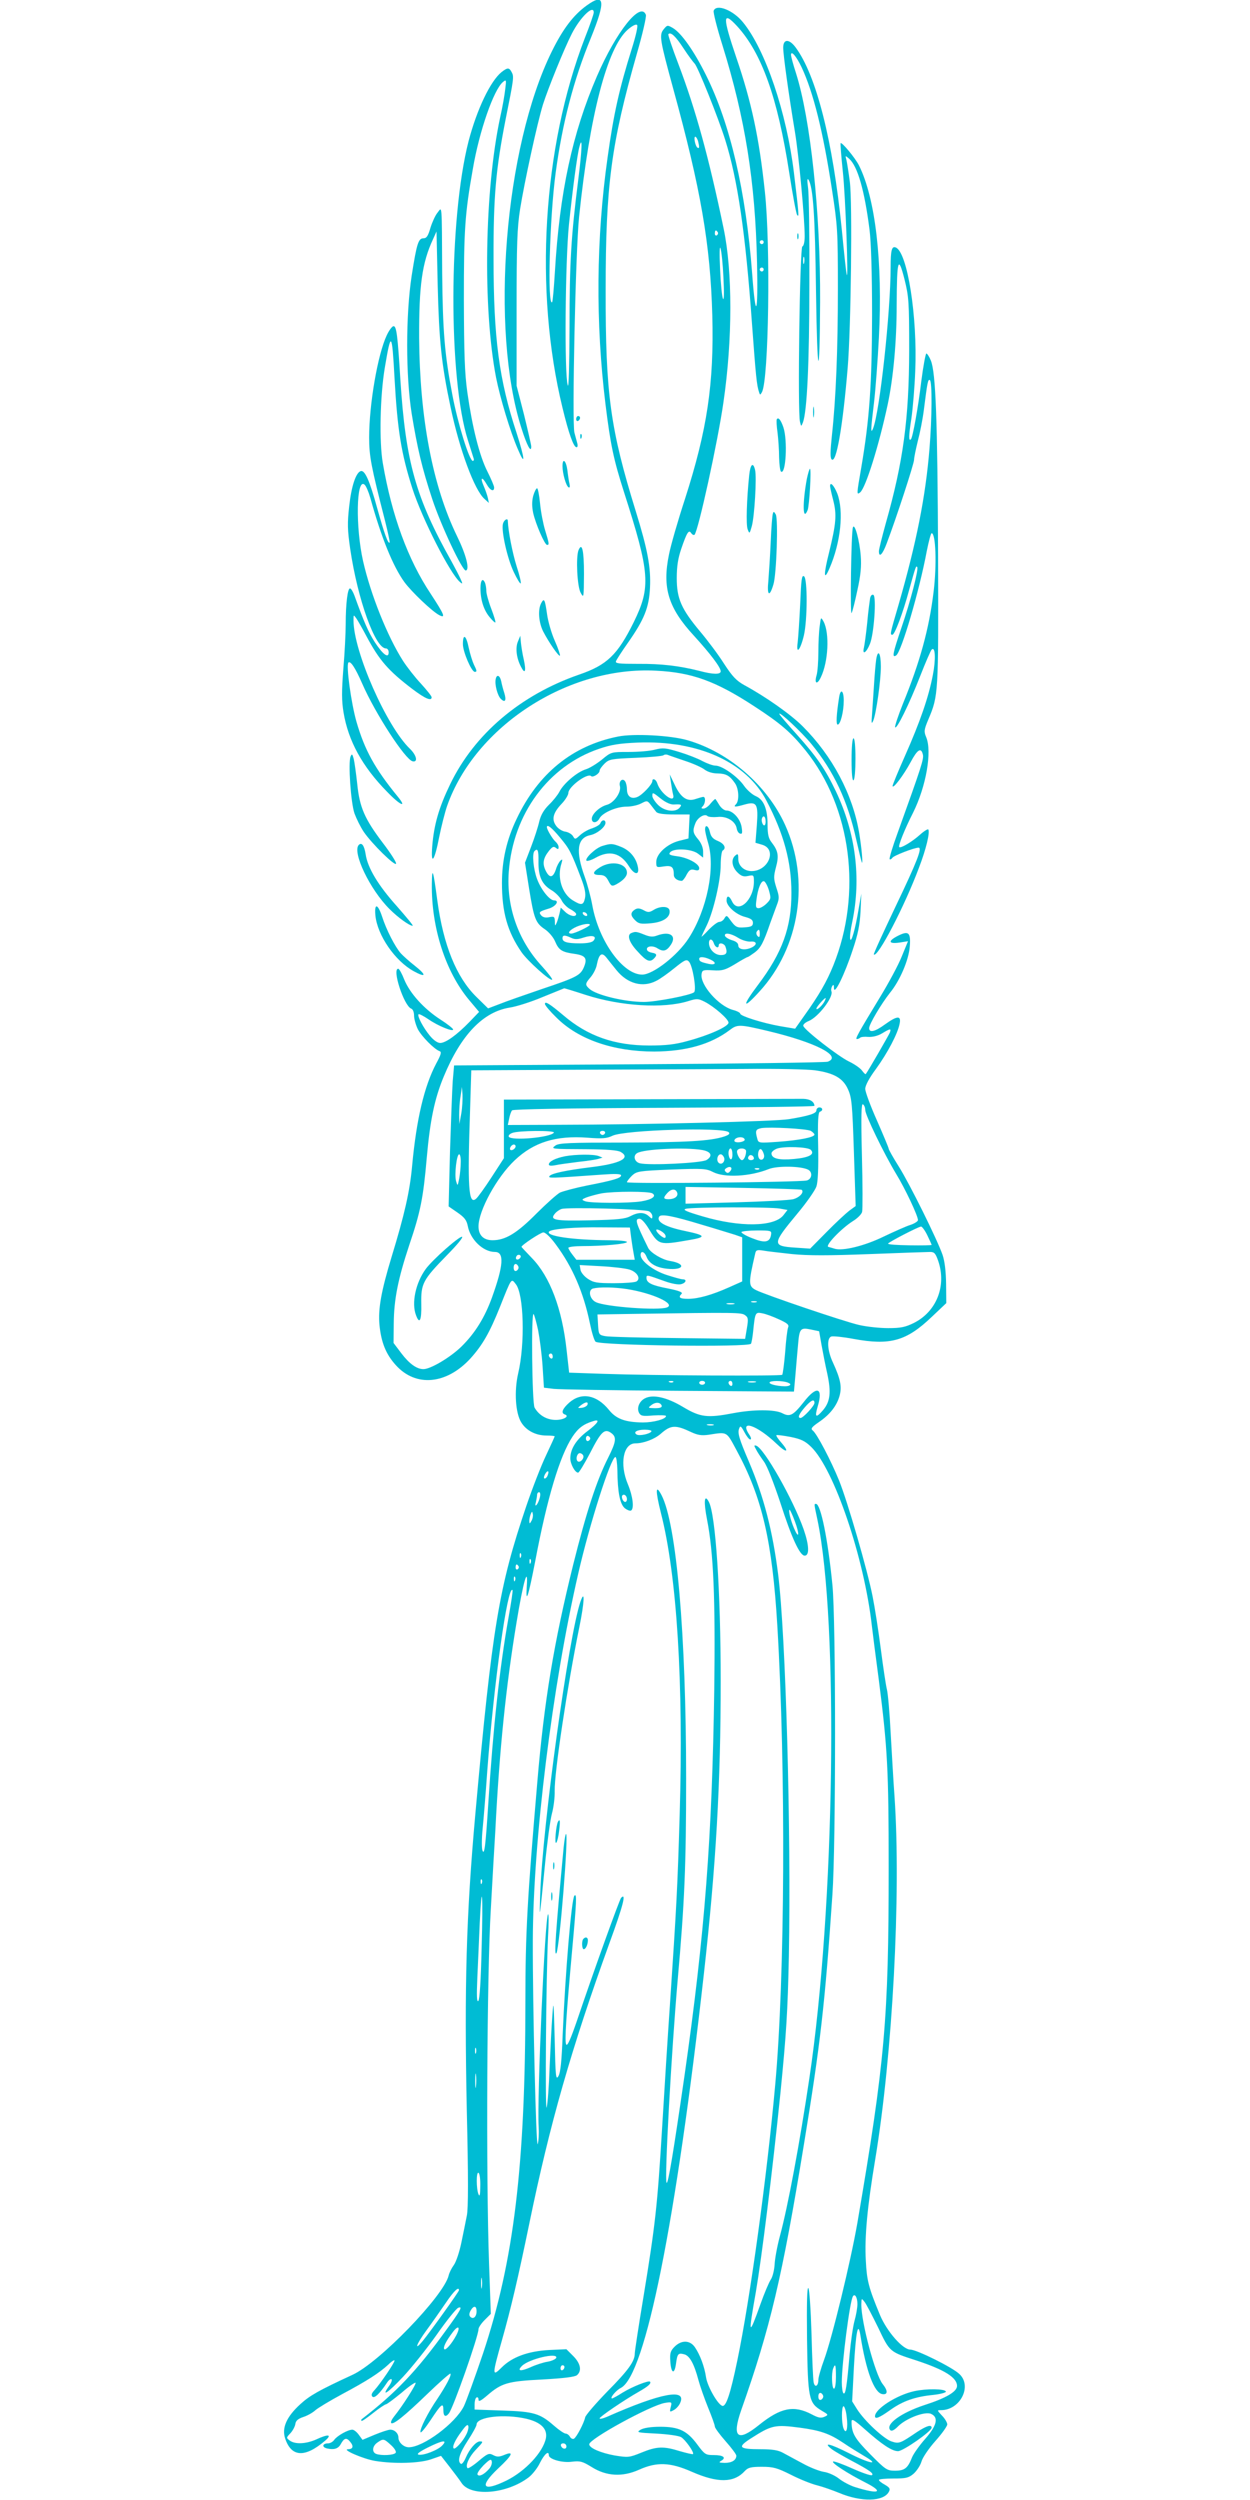 <?xml version="1.0" standalone="no"?>
<!DOCTYPE svg PUBLIC "-//W3C//DTD SVG 20010904//EN"
 "http://www.w3.org/TR/2001/REC-SVG-20010904/DTD/svg10.dtd">
<svg version="1.0" xmlns="http://www.w3.org/2000/svg"
 width="640pt" height="1280pt" viewBox="0 0 640 1280"
 preserveAspectRatio="xMidYMid meet">
<g transform="translate(0,1280) scale(0.1,-0.1)"
fill="#00bcd4" stroke="none">
<path d="M3004 12772 c-68 -49 -122 -120 -179 -236 -242 -491 -317 -1423 -155
-1929 28 -89 50 -129 50 -93 0 8 -17 81 -37 163 l-38 148 0 395 c0 331 3 414
18 510 22 137 87 437 117 535 26 82 109 287 148 363 43 84 112 151 112 108 0
-8 -20 -66 -45 -129 -217 -562 -261 -1296 -115 -1895 32 -133 57 -202 72 -202
6 0 7 10 3 23 -3 12 -10 36 -14 52 -13 51 6 933 24 1105 54 520 144 866 249
958 23 20 42 30 48 24 5 -5 -6 -54 -27 -121 -64 -204 -93 -333 -124 -556 -59
-416 -62 -849 -11 -1264 26 -211 42 -285 95 -451 133 -415 138 -485 50 -665
-83 -168 -137 -220 -280 -269 -300 -104 -536 -304 -660 -561 -58 -120 -83
-207 -92 -318 -8 -103 12 -76 36 49 11 54 29 125 40 157 143 408 620 718 1071
693 182 -9 304 -53 500 -181 137 -89 189 -134 265 -228 234 -292 290 -731 142
-1099 -34 -84 -72 -151 -153 -264 l-43 -61 -77 13 c-90 16 -204 52 -204 64 0
5 -17 14 -37 19 -74 20 -169 129 -161 183 3 21 7 23 58 20 48 -3 62 1 114 32
32 20 61 36 64 36 3 0 19 11 37 24 30 23 44 49 79 151 10 28 25 68 33 90 14
36 13 45 -2 90 -14 45 -15 56 -2 105 16 59 11 84 -23 128 -15 19 -20 40 -20
89 0 82 -20 130 -61 147 -18 8 -44 31 -59 52 -31 46 -112 104 -147 104 -13 0
-43 11 -66 23 -23 13 -77 34 -120 47 -69 21 -83 22 -123 12 -24 -7 -85 -12
-135 -12 -90 0 -90 0 -137 -39 -26 -21 -63 -44 -83 -50 -45 -14 -114 -73 -135
-115 -9 -17 -33 -47 -54 -67 -26 -26 -41 -52 -49 -85 -6 -27 -25 -86 -42 -130
l-31 -81 21 -133 c25 -154 33 -176 81 -208 19 -13 43 -40 52 -62 19 -45 35
-55 101 -64 55 -8 65 -23 47 -67 -18 -43 -37 -53 -216 -113 -88 -30 -185 -64
-217 -77 l-58 -22 -60 59 c-102 100 -169 265 -200 494 -21 158 -27 175 -28 85
-3 -224 70 -450 190 -594 l52 -62 -49 -51 c-65 -67 -122 -108 -150 -108 -14 0
-34 14 -53 37 -34 41 -66 102 -58 110 3 3 26 -9 51 -26 49 -34 126 -65 126
-52 0 5 -29 28 -65 51 -85 55 -156 134 -185 204 -12 31 -26 56 -31 56 -33 0
29 -189 66 -204 9 -3 15 -18 15 -36 0 -17 9 -48 19 -69 19 -37 85 -104 112
-113 11 -4 7 -18 -18 -64 -61 -116 -101 -285 -123 -524 -12 -131 -39 -249
-105 -465 -53 -175 -70 -267 -62 -350 9 -89 33 -149 84 -205 102 -113 259 -99
382 35 62 69 98 132 151 264 60 151 57 147 81 116 41 -51 48 -304 12 -457 -21
-91 -14 -203 16 -251 26 -42 74 -67 130 -67 23 0 41 -2 41 -4 0 -2 -20 -46
-44 -97 -25 -52 -70 -168 -101 -259 -141 -416 -175 -621 -261 -1575 -47 -522
-57 -885 -44 -1520 8 -339 8 -505 0 -540 -5 -27 -18 -89 -28 -138 -10 -48 -27
-99 -39 -115 -11 -15 -23 -39 -26 -53 -26 -105 -355 -445 -492 -508 -173 -80
-219 -106 -268 -151 -70 -64 -95 -121 -77 -175 32 -96 101 -100 205 -11 37 32
16 35 -46 6 -52 -23 -107 -26 -135 -6 -19 14 -19 15 3 38 12 13 23 34 25 46 2
18 14 28 41 37 22 7 49 23 61 34 12 11 73 48 136 82 131 70 191 109 238 152
17 17 32 26 32 21 0 -12 -72 -118 -103 -152 -14 -15 -18 -25 -10 -33 10 -10
37 15 74 71 9 14 20 22 24 18 4 -4 -3 -21 -15 -37 -40 -57 -3 -32 74 50 42 45
119 141 171 214 51 73 101 135 111 139 25 10 13 -12 -63 -116 -150 -208 -255
-318 -432 -455 -2 -2 -2 -5 0 -8 3 -2 29 16 59 40 30 24 60 44 66 45 5 0 41
27 80 59 38 33 70 55 72 51 3 -9 -68 -120 -110 -172 -12 -15 -19 -30 -15 -34
10 -10 67 35 185 149 62 60 116 107 118 104 7 -7 -21 -60 -66 -128 -49 -71
-92 -157 -87 -172 2 -6 25 22 51 61 56 85 66 93 66 53 0 -33 11 -39 28 -18 22
26 152 396 152 432 0 8 14 29 31 46 l32 32 -9 256 c-16 453 -11 1488 9 1816 9
160 19 340 23 400 21 418 55 745 109 1070 34 208 60 296 52 182 -6 -96 8 -52
43 128 62 328 126 540 191 639 30 45 57 65 107 80 37 12 25 -10 -31 -52 -57
-43 -87 -91 -87 -139 0 -29 24 -73 40 -73 5 0 32 45 61 100 56 110 74 127 107
104 30 -21 28 -43 -14 -127 -59 -116 -112 -279 -179 -547 -99 -400 -149 -699
-184 -1115 -51 -595 -61 -771 -61 -1119 0 -844 -59 -1332 -217 -1806 -42 -124
-86 -245 -98 -270 -44 -88 -208 -210 -282 -210 -26 0 -53 25 -53 49 0 22 -19
41 -42 41 -10 0 -46 -12 -80 -26 l-62 -26 -19 26 c-10 14 -25 26 -33 26 -23 0
-77 -31 -92 -51 -7 -11 -22 -19 -32 -19 -29 0 -34 -19 -6 -26 35 -8 57 -2 70
21 18 33 30 36 48 14 20 -23 16 -39 -10 -39 -35 -1 78 -50 139 -60 99 -16 226
-12 285 8 l52 18 43 -55 c24 -31 52 -68 61 -82 46 -74 232 -59 345 27 18 14
45 47 58 75 23 45 45 64 45 38 0 -20 69 -40 118 -33 42 5 54 2 101 -27 76 -48
158 -52 243 -14 91 41 160 38 269 -10 134 -59 217 -58 273 4 16 17 31 21 86
21 59 0 78 -5 150 -41 45 -23 105 -47 134 -54 28 -7 79 -25 113 -39 112 -47
227 -45 254 6 8 15 5 21 -20 36 -17 9 -31 20 -31 25 0 4 33 7 74 7 64 0 78 3
103 24 16 14 35 42 41 63 6 21 38 68 72 106 33 37 60 75 60 84 0 9 -12 30 -27
45 -26 28 -26 28 -5 28 98 0 161 123 94 185 -35 34 -219 125 -251 125 -39 0
-120 93 -155 176 -59 142 -68 178 -73 280 -7 121 8 278 48 517 89 537 133
1357 99 1858 -6 80 -14 229 -20 330 -5 101 -14 200 -19 219 -5 19 -19 112 -31
205 -12 94 -31 215 -42 270 -26 134 -129 489 -172 595 -41 101 -114 241 -135
256 -11 9 -6 17 32 43 57 39 92 84 106 136 12 46 4 85 -34 168 -29 61 -33 125
-9 134 9 3 60 -2 113 -12 189 -35 272 -11 401 112 l75 71 -1 99 c-1 65 -7 115
-18 148 -28 80 -168 363 -224 452 -29 46 -52 87 -52 92 0 4 -27 69 -60 144
-33 74 -60 147 -60 162 0 17 20 55 55 102 60 83 111 180 121 231 9 43 -11 43
-75 -3 -52 -38 -81 -44 -81 -19 0 20 62 124 106 180 52 63 97 170 102 237 6
73 -6 83 -60 56 -53 -27 -50 -43 7 -35 l44 7 -32 -78 c-17 -43 -67 -136 -111
-208 -111 -183 -129 -215 -119 -215 6 0 13 3 17 7 4 4 23 6 42 4 22 -1 48 5
70 18 43 26 48 26 40 4 -6 -14 -109 -193 -123 -212 -2 -3 -10 5 -19 17 -8 12
-38 33 -67 47 -53 25 -227 160 -234 182 -3 7 11 19 29 26 49 21 126 122 115
151 -3 7 -1 19 4 27 6 10 9 8 9 -11 1 -38 54 69 96 197 27 80 36 126 40 196
l4 92 -14 -80 c-17 -102 -38 -176 -43 -153 -3 10 2 50 11 90 46 222 17 453
-84 666 -54 113 -97 176 -201 292 -49 54 -89 101 -89 105 0 14 115 -94 165
-155 114 -139 185 -290 229 -489 14 -62 27 -115 29 -118 6 -6 -2 80 -14 152
-33 198 -137 394 -289 546 -62 62 -190 152 -299 211 -41 23 -61 44 -104 110
-29 46 -84 119 -121 163 -98 117 -121 170 -121 275 0 62 7 103 23 150 29 85
39 100 51 80 6 -8 13 -11 17 -8 19 20 119 475 148 678 47 322 47 670 1 890
-76 365 -143 609 -232 843 -31 81 -54 150 -51 152 12 13 37 -10 78 -73 24 -37
50 -71 56 -77 15 -12 121 -276 157 -391 64 -204 104 -478 137 -939 20 -271 24
-317 37 -355 4 -13 6 -13 14 2 35 62 45 753 15 1028 -29 275 -69 460 -146 685
-71 210 -71 242 4 161 126 -138 207 -364 267 -751 17 -110 35 -207 40 -215 11
-16 10 -2 -16 215 -37 307 -146 631 -261 771 -50 62 -136 96 -150 59 -3 -8 17
-88 45 -177 116 -374 168 -696 177 -1113 6 -272 -7 -300 -25 -55 -32 421 -112
766 -236 1015 -62 125 -126 215 -169 241 -29 17 -30 16 -48 -6 -24 -29 -19
-55 48 -301 143 -520 191 -802 201 -1164 9 -350 -26 -585 -140 -940 -36 -110
-73 -238 -82 -285 -35 -170 -3 -273 128 -415 83 -91 137 -162 137 -182 0 -17
-38 -17 -109 2 -103 26 -195 37 -314 36 -100 0 -118 2 -113 14 3 8 30 50 61
94 84 120 108 180 113 282 5 104 -12 195 -73 392 -130 421 -155 598 -154 1132
0 537 28 747 160 1211 29 100 49 188 46 198 -27 71 -151 -84 -251 -315 -125
-290 -191 -593 -215 -1002 -5 -82 -11 -151 -14 -154 -25 -25 -13 433 18 662
34 254 92 476 180 690 77 190 72 234 -21 167z m570 -694 c8 -32 7 -40 -3 -34
-11 7 -21 56 -11 56 4 0 10 -10 14 -22z m-613 -195 c-37 -292 -45 -425 -45
-756 -1 -203 -4 -318 -9 -300 -18 55 -13 634 6 823 19 181 42 357 54 400 16
61 13 -18 -6 -167z m714 -272 c3 -5 1 -12 -5 -16 -5 -3 -10 1 -10 9 0 18 6 21
15 7z m235 -51 c0 -5 -4 -10 -10 -10 -5 0 -10 5 -10 10 0 6 5 10 10 10 6 0 10
-4 10 -10z m-206 -181 c4 -77 3 -118 -2 -109 -5 8 -12 76 -15 150 -4 79 -3
124 2 109 5 -15 12 -82 15 -150z m206 41 c0 -5 -4 -10 -10 -10 -5 0 -10 5 -10
10 0 6 5 10 10 10 6 0 10 -4 10 -10z m-402 -2516 c40 -13 85 -33 99 -44 16
-12 41 -20 67 -20 44 -1 62 -11 89 -50 20 -28 23 -90 5 -108 -15 -15 -4 -15
45 -1 62 17 70 3 62 -106 l-7 -90 34 -10 c78 -23 33 -135 -54 -135 -38 0 -68
27 -68 62 0 26 -2 29 -15 18 -23 -19 -18 -58 10 -86 20 -20 32 -24 55 -19 29
6 30 5 30 -29 0 -94 -81 -168 -112 -101 -14 30 -28 33 -28 4 0 -29 50 -73 96
-84 29 -8 39 -15 39 -30 0 -16 -8 -21 -42 -23 -41 -3 -47 0 -78 43 -14 19 -16
19 -26 3 -5 -10 -17 -18 -26 -18 -9 0 -34 -19 -56 -42 -22 -24 -38 -38 -35
-33 2 6 14 32 27 58 35 74 71 231 71 308 0 37 5 71 10 74 20 12 9 35 -24 49
-25 10 -36 22 -41 45 -7 33 -25 43 -25 14 0 -10 7 -40 15 -67 39 -127 -5 -344
-99 -490 -56 -87 -182 -186 -238 -186 -98 0 -221 169 -255 353 -8 45 -26 111
-39 147 -48 133 -39 200 28 214 35 7 78 42 78 63 0 18 -19 17 -26 -2 -3 -8
-22 -19 -42 -26 -21 -6 -48 -22 -62 -35 -25 -23 -26 -23 -37 -4 -7 10 -24 20
-39 22 -15 2 -36 15 -46 29 -25 33 -17 67 28 114 19 20 34 45 34 55 0 32 99
105 117 86 9 -8 43 13 43 28 0 7 12 23 26 37 23 22 35 24 159 29 74 3 138 9
142 13 4 4 14 5 22 2 9 -4 49 -17 89 -31z m412 -310 c0 -14 -4 -23 -10 -19 -5
3 -10 15 -10 26 0 10 5 19 10 19 6 0 10 -12 10 -26z m-1053 -82 c48 -57 57
-74 108 -208 20 -52 25 -80 20 -103 -8 -36 -18 -38 -62 -11 -56 34 -82 118
-58 190 6 21 5 23 -6 13 -7 -7 -18 -27 -23 -45 -15 -43 -32 -45 -51 -8 -19 37
-15 65 16 104 17 21 24 24 35 15 11 -9 14 -8 14 4 0 8 -7 20 -16 28 -14 12
-44 61 -44 74 0 17 25 -2 67 -53z m-110 -124 c-1 -76 18 -117 67 -146 19 -11
42 -34 51 -51 8 -17 29 -38 45 -46 17 -9 30 -20 30 -25 0 -17 -33 -11 -56 11
l-23 22 -6 -29 c-4 -16 -10 -38 -15 -49 -8 -18 -9 -17 -9 7 -1 25 -4 27 -29
22 -18 -4 -32 -1 -41 9 -14 17 -11 20 42 36 35 12 52 41 24 41 -23 0 -67 55
-87 109 -19 50 -27 131 -13 144 16 16 21 3 20 -55z m1180 -147 c11 -40 11 -44
-12 -67 -13 -13 -32 -24 -41 -24 -14 0 -16 7 -11 43 7 57 24 100 39 95 7 -3
18 -24 25 -47z m-932 -121 c3 -5 2 -10 -4 -10 -5 0 -13 5 -16 10 -3 6 -2 10 4
10 5 0 13 -4 16 -10z m15 -55 c0 -8 -78 -45 -95 -45 -24 0 -8 20 29 36 31 13
66 18 66 9z m870 -47 c0 -16 -3 -19 -11 -11 -6 6 -8 16 -5 22 11 17 16 13 16
-11z m-110 -20 c19 -12 47 -20 63 -19 31 3 36 -14 8 -29 -33 -17 -71 -13 -71
9 0 12 -11 21 -32 27 -17 5 -33 15 -36 22 -6 19 30 14 68 -10z m-855 0 c19 -9
34 -8 64 2 44 14 69 7 50 -16 -7 -9 -32 -14 -69 -14 -67 0 -90 7 -90 26 0 17
11 18 45 2z m730 -28 c7 -21 25 -28 25 -10 0 16 27 11 34 -6 12 -32 6 -44 -23
-44 -32 0 -61 30 -61 62 0 24 17 23 25 -2z m-498 -138 c56 -69 134 -90 203
-54 19 9 61 39 94 66 51 41 61 46 73 33 19 -19 40 -144 27 -157 -15 -15 -196
-50 -257 -50 -98 0 -244 35 -279 67 -23 21 -23 26 7 61 14 17 28 45 31 64 11
54 25 65 49 35 11 -14 34 -43 52 -65z m478 56 c36 -16 31 -31 -7 -23 -40 9
-48 13 -48 26 0 12 24 11 55 -3z m-636 -182 c180 -58 397 -71 524 -32 45 14
51 14 85 -3 50 -26 122 -89 122 -107 0 -20 -101 -65 -210 -94 -64 -18 -112
-23 -195 -23 -179 0 -316 48 -441 155 -69 58 -94 74 -94 58 0 -7 26 -38 58
-69 112 -113 292 -175 502 -175 163 1 289 37 386 110 39 30 50 30 197 -5 243
-58 381 -129 305 -157 -13 -4 -448 -10 -968 -13 l-945 -6 -7 -80 c-3 -44 -9
-206 -14 -361 l-7 -281 45 -31 c36 -25 47 -39 53 -69 13 -70 79 -133 139 -133
49 0 44 -69 -15 -233 -37 -102 -86 -182 -156 -251 -56 -55 -158 -116 -195
-116 -34 0 -72 27 -113 81 l-40 53 1 100 c1 123 22 228 79 400 58 171 72 241
90 448 17 192 40 303 87 416 88 213 201 331 337 353 34 5 110 29 169 54 59 24
109 44 111 45 2 0 52 -15 110 -34z m1222 -34 c-12 -22 -41 -48 -41 -36 0 8 40
54 47 54 2 0 -1 -8 -6 -18z m-48 -352 c98 -14 144 -41 169 -98 19 -42 22 -77
30 -322 l9 -275 -33 -24 c-18 -14 -71 -63 -116 -109 l-84 -85 -74 5 c-123 8
-122 17 9 175 47 56 90 118 97 138 8 24 11 94 9 207 -3 128 0 173 9 176 17 5
15 22 -3 22 -8 0 -15 -7 -15 -15 0 -16 -37 -28 -140 -45 -68 -12 -737 -28
-1182 -29 l-258 -1 7 33 c3 17 10 37 15 42 6 6 282 11 778 13 424 2 770 6 770
10 -1 21 -22 35 -57 36 -21 0 -374 -1 -785 -2 l-748 -2 0 -150 0 -150 -63 -97
c-35 -54 -71 -104 -80 -111 -38 -32 -44 56 -30 461 l6 197 556 3 c306 1 687 3
846 4 160 2 321 -2 358 -7z m-1811 -220 l-10 -55 -1 46 c0 25 2 68 7 95 l7 49
3 -40 c1 -22 -1 -65 -6 -95z m2068 17 c0 -26 95 -222 158 -327 46 -75 112
-215 112 -237 0 -6 -17 -17 -37 -24 -21 -6 -83 -34 -138 -60 -98 -48 -212 -76
-253 -62 -10 3 -23 7 -31 9 -18 6 66 94 126 132 23 14 44 35 47 47 3 11 3 141
-1 289 -5 203 -3 267 5 262 7 -4 12 -17 12 -29z m-279 -107 c10 -6 19 -15 19
-19 0 -14 -78 -29 -186 -37 -100 -7 -101 -7 -107 17 -11 40 -8 47 21 53 44 7
231 -3 253 -14z m-420 -7 c8 -8 0 -14 -23 -22 -70 -23 -193 -30 -514 -31 -274
0 -333 -2 -350 -15 -24 -18 -26 -18 161 -19 105 -1 157 -5 173 -14 54 -31 -3
-60 -152 -78 -130 -16 -204 -32 -213 -46 -6 -11 3 -11 270 8 66 5 97 4 97 -4
0 -14 -41 -26 -175 -52 -60 -12 -122 -29 -138 -36 -15 -8 -69 -56 -120 -107
-100 -101 -159 -137 -225 -137 -46 0 -72 25 -72 71 0 80 93 251 185 338 98 93
211 128 373 116 76 -6 99 -4 128 10 63 30 568 45 595 18z m-895 -2 c-16 -25
-218 -43 -231 -21 -3 6 4 14 17 19 30 13 221 14 214 2z m262 -2 c-2 -6 -8 -10
-13 -10 -5 0 -11 4 -13 10 -2 6 4 11 13 11 9 0 15 -5 13 -11z m715 -34 c1 -5
-10 -11 -25 -13 -16 -2 -28 1 -28 7 0 20 49 26 53 6z m-1173 -34 c0 -12 -20
-25 -27 -18 -7 7 6 27 18 27 5 0 9 -4 9 -9z m1511 -18 c23 -23 -8 -40 -86 -47
-77 -7 -115 2 -115 29 0 7 12 18 28 24 35 13 158 9 173 -6z m-556 -1 c46 -8
56 -30 23 -51 -25 -16 -295 -29 -342 -17 -28 7 -36 39 -14 52 34 21 247 31
333 16z m155 -23 c0 -17 -4 -28 -10 -24 -5 3 -10 17 -10 31 0 13 5 24 10 24 6
0 10 -14 10 -31z m70 17 c0 -22 -11 -46 -21 -46 -12 0 -31 39 -24 50 9 15 45
12 45 -4z m92 -20 c4 -23 -20 -34 -28 -12 -8 21 4 52 15 40 5 -5 11 -18 13
-28z m-1553 -38 c0 -24 -4 -61 -8 -83 -8 -39 -8 -39 -16 -12 -9 33 3 137 16
137 5 0 9 -19 8 -42z m1348 26 c8 -21 -13 -42 -28 -27 -13 13 -5 43 11 43 6 0
13 -7 17 -16z m153 -5 c0 -5 -7 -9 -15 -9 -15 0 -20 12 -9 23 8 8 24 -1 24
-14z m-121 -65 c-9 -11 -15 -12 -23 -4 -8 8 -7 13 4 20 20 12 33 1 19 -16z
m399 7 c24 -13 19 -48 -7 -55 -34 -9 -921 -18 -921 -9 0 5 12 20 26 34 24 22
34 24 201 31 163 6 179 5 214 -13 59 -30 189 -23 284 15 44 18 167 16 203 -3z
m-251 3 c-3 -3 -12 -4 -19 -1 -8 3 -5 6 6 6 11 1 17 -2 13 -5z m218 -106 c13
-13 -11 -39 -44 -48 -20 -5 -152 -12 -293 -16 l-258 -7 0 43 0 43 295 -5 c162
-3 298 -7 300 -10z m-638 -14 c7 -19 -13 -34 -44 -34 -27 0 -29 7 -6 32 20 22
42 23 50 2z m-127 -4 c23 -14 -1 -32 -57 -41 -63 -10 -262 -10 -288 1 -18 7
-18 9 10 20 17 6 50 15 75 20 65 11 242 11 260 0z m-17 -92 c9 -5 17 -16 17
-25 0 -15 -2 -15 -18 0 -24 22 -55 21 -95 0 -26 -14 -67 -18 -205 -21 -181 -4
-209 1 -181 34 7 9 22 20 34 24 27 10 425 0 448 -12z m670 14 l39 -7 -21 -27
c-47 -60 -224 -62 -413 -6 -85 25 -105 34 -86 39 31 9 433 10 481 1z m-398
-83 c72 -21 147 -45 168 -51 l37 -13 0 -113 0 -113 -65 -29 c-89 -40 -160 -60
-212 -60 -43 0 -52 7 -33 26 7 7 -14 16 -70 27 -84 16 -110 29 -110 54 0 17
-1 17 94 -17 33 -12 70 -19 83 -15 25 6 32 25 8 25 -8 0 -44 10 -81 22 -69 22
-134 72 -134 102 0 24 19 19 30 -8 13 -35 49 -56 106 -62 87 -9 99 26 14 40
-39 6 -98 41 -111 66 -65 132 -70 150 -44 150 9 0 28 -21 44 -47 54 -89 54
-89 210 -62 89 15 85 24 -20 46 -102 21 -150 47 -134 74 10 15 69 4 220 -42z
m-363 -69 c4 -30 10 -67 13 -82 l5 -28 -150 0 -149 0 -20 26 c-12 15 -21 31
-21 35 0 5 33 9 73 9 106 0 227 11 227 21 0 5 -42 9 -92 9 -187 1 -329 22
-306 45 13 13 134 23 268 21 l145 -1 7 -55z m1516 15 c12 -25 22 -47 22 -49 0
-2 -51 -3 -114 -2 -63 1 -112 4 -109 9 6 9 154 86 169 87 5 0 20 -20 32 -45z
m-1343 4 c4 -6 4 -13 1 -16 -7 -7 -46 26 -46 39 0 10 36 -8 45 -23z m543 0
c-6 -40 -31 -45 -96 -19 -34 13 -58 28 -56 32 3 4 39 8 80 8 71 0 75 -1 72
-21z m-1102 -51 c86 -116 141 -244 174 -402 10 -49 23 -92 30 -96 31 -19 783
-29 795 -10 3 5 8 33 11 62 10 98 11 101 46 94 18 -3 56 -17 86 -31 44 -20 53
-28 47 -42 -4 -10 -11 -67 -15 -127 -5 -59 -12 -111 -15 -115 -8 -7 -660 -4
-916 5 l-175 6 -13 116 c-23 211 -85 375 -177 470 -30 31 -54 57 -54 58 0 9
98 74 112 74 11 0 37 -25 64 -62z m1210 -49 c83 -8 183 -8 395 0 156 6 296 11
311 11 22 0 28 -7 42 -47 43 -127 -9 -259 -126 -317 -43 -21 -66 -26 -130 -26
-44 0 -110 7 -149 16 -76 17 -482 155 -529 179 -38 20 -39 33 -4 184 4 21 9
23 42 18 20 -4 87 -11 148 -18z m-1395 -22 c-13 -13 -26 -3 -16 12 3 6 11 8
17 5 6 -4 6 -10 -1 -17z m-6 -47 c0 -7 -6 -15 -12 -17 -8 -3 -13 4 -13 17 0
13 5 20 13 18 6 -3 12 -11 12 -18z m567 -10 c40 -12 60 -46 37 -61 -8 -5 -59
-9 -115 -9 -89 0 -105 3 -135 23 -19 13 -35 33 -37 46 l-4 24 109 -6 c59 -3
125 -11 145 -17z m-12 -100 c132 -21 251 -76 205 -94 -44 -17 -315 3 -364 27
-32 15 -42 63 -14 70 33 8 107 7 173 -3z m663 -67 c-7 -2 -19 -2 -25 0 -7 3
-2 5 12 5 14 0 19 -2 13 -5z m-115 -10 c-10 -2 -26 -2 -35 0 -10 3 -2 5 17 5
19 0 27 -2 18 -5z m-1003 -133 c8 -41 19 -124 23 -185 l7 -110 50 -6 c28 -3
316 -8 640 -10 l590 -4 8 90 c4 50 10 117 13 150 7 83 12 89 65 78 l43 -9 12
-69 c7 -39 20 -106 30 -150 20 -94 15 -141 -22 -185 -37 -43 -44 -37 -27 20
29 98 -6 107 -73 20 -54 -68 -70 -76 -110 -55 -38 19 -146 19 -247 0 -136 -26
-171 -22 -261 32 -84 50 -154 65 -195 43 -28 -15 -42 -49 -29 -74 9 -16 19
-18 74 -13 35 2 64 1 64 -3 0 -16 -64 -33 -118 -33 -91 1 -137 18 -174 64 -63
78 -141 92 -203 38 -36 -32 -44 -54 -23 -61 26 -9 -6 -28 -46 -28 -46 0 -86
23 -109 63 -13 24 -18 492 -5 479 4 -4 14 -41 23 -82z m1060 76 c16 -11 17
-20 9 -67 l-9 -54 -342 4 c-188 2 -357 6 -375 10 -32 6 -33 9 -36 59 l-3 52
193 3 c527 8 544 7 563 -7z m-985 -212 c0 -8 -4 -12 -10 -9 -5 3 -10 10 -10
16 0 5 5 9 10 9 6 0 10 -7 10 -16z m617 -130 c-3 -3 -12 -4 -19 -1 -8 3 -5 6
6 6 11 1 17 -2 13 -5z m163 -4 c0 -5 -7 -10 -15 -10 -8 0 -15 5 -15 10 0 6 7
10 15 10 8 0 15 -4 15 -10z m140 -6 c0 -8 -4 -12 -10 -9 -5 3 -10 10 -10 16 0
5 5 9 10 9 6 0 10 -7 10 -16z m118 9 c-10 -2 -26 -2 -35 0 -10 3 -2 5 17 5 19
0 27 -2 18 -5z m166 -2 c14 -6 16 -10 7 -15 -16 -10 -101 2 -101 15 0 11 66
11 94 0z m136 -104 c0 -15 -58 -77 -71 -77 -17 0 -9 19 22 55 32 37 49 44 49
22z m-1162 -9 c-3 -7 -15 -14 -29 -16 -23 -2 -23 -2 -5 13 24 18 39 20 34 3z
m380 -5 c2 -9 -8 -13 -35 -13 -36 1 -37 1 -18 16 22 17 46 15 53 -3z m265
-100 c-7 -2 -21 -2 -30 0 -10 3 -4 5 12 5 17 0 24 -2 18 -5z m-115 -35 c34
-16 54 -19 90 -14 98 15 90 19 143 -79 131 -242 183 -464 209 -900 44 -739 39
-1803 -11 -2350 -42 -468 -129 -1099 -194 -1411 -36 -174 -58 -238 -77 -232
-24 8 -76 100 -83 146 -8 55 -31 116 -57 154 -25 37 -69 38 -104 3 -21 -21
-25 -33 -22 -75 4 -62 21 -70 29 -13 7 52 11 57 42 49 28 -7 51 -49 73 -132 8
-30 30 -93 49 -140 19 -46 35 -90 35 -98 0 -7 25 -41 55 -75 30 -34 55 -67 55
-74 0 -23 -23 -37 -59 -37 -30 1 -33 2 -18 11 27 16 10 29 -38 29 -42 0 -47 3
-84 53 -53 72 -95 92 -191 92 -48 0 -84 -6 -100 -15 -23 -14 -18 -15 80 -20
58 -3 115 -11 127 -18 21 -12 69 -79 61 -87 -2 -2 -32 5 -67 15 -83 26 -118
25 -196 -7 -64 -26 -69 -26 -138 -15 -71 13 -130 38 -130 57 -2 27 315 200
387 212 36 6 37 5 30 -22 -6 -25 -5 -26 15 -15 12 6 27 22 33 36 36 77 -96 53
-374 -70 -21 -9 -38 -13 -38 -8 0 8 126 94 202 137 47 27 64 42 56 51 -8 7
-89 -25 -140 -56 -26 -17 -51 -30 -54 -30 -14 0 20 42 45 54 125 65 283 852
425 2121 62 554 86 971 86 1499 0 457 -26 853 -61 917 -23 43 -27 1 -9 -91 33
-168 43 -401 37 -870 -11 -757 -48 -1247 -152 -1975 -56 -387 -84 -559 -92
-551 -12 11 25 676 57 1041 35 394 43 583 43 1030 0 736 -49 1302 -126 1450
-31 59 -32 24 -3 -92 82 -321 116 -870 96 -1543 -11 -373 -16 -467 -50 -975
-11 -159 -29 -443 -40 -630 -24 -398 -35 -497 -95 -862 -25 -150 -45 -282 -45
-293 0 -40 -33 -86 -142 -196 -59 -61 -110 -120 -112 -131 -6 -29 -43 -100
-57 -109 -6 -4 -16 1 -21 10 -5 9 -15 16 -22 16 -7 0 -34 18 -59 40 -72 63
-103 73 -264 78 l-143 5 0 28 c0 15 4 31 10 34 5 3 10 -1 10 -11 0 -12 10 -8
43 20 75 65 105 74 284 83 108 6 166 13 177 22 26 22 19 60 -19 98 l-35 35
-88 -4 c-109 -6 -190 -36 -243 -89 -50 -50 -50 -41 1 139 46 163 82 316 140
597 105 511 214 893 411 1438 70 192 87 259 59 230 -8 -8 -139 -371 -227 -632
-31 -90 -48 -129 -54 -119 -9 16 0 148 31 490 22 241 24 287 11 272 -15 -16
-47 -398 -60 -709 -5 -135 -11 -197 -22 -215 -13 -22 -15 -3 -19 190 -5 194
-6 206 -12 120 -4 -52 -10 -171 -14 -265 -3 -93 -10 -186 -15 -205 -9 -38 -3
671 7 875 4 66 4 117 0 114 -16 -15 -57 -947 -48 -1087 2 -35 0 -75 -5 -90 -8
-27 -26 706 -25 1043 2 511 99 1298 233 1880 57 250 167 595 190 595 5 0 9
-30 10 -67 1 -113 13 -174 38 -195 13 -10 27 -15 32 -12 17 10 9 74 -16 134
-44 104 -24 210 38 210 42 0 98 21 130 49 51 45 75 47 155 9z m303 -38 c7 0 5
10 -5 25 -53 80 40 49 141 -48 50 -48 67 -44 24 6 -17 19 -28 36 -26 39 3 2
35 -2 72 -9 55 -11 75 -21 106 -51 118 -115 272 -569 311 -917 3 -27 19 -153
36 -280 44 -345 50 -457 50 -956 0 -775 -19 -993 -160 -1819 -35 -201 -129
-588 -171 -703 -16 -43 -29 -89 -29 -102 0 -32 -18 -42 -24 -13 -3 13 -8 124
-11 248 -4 130 -11 229 -16 235 -7 7 -9 -78 -7 -260 4 -306 9 -328 74 -367 36
-21 37 -22 15 -32 -18 -8 -32 -5 -64 12 -93 49 -160 35 -271 -54 -110 -89
-140 -64 -91 76 148 419 210 680 321 1360 84 511 108 719 146 1280 18 257 18
1408 0 1585 -23 234 -60 415 -84 415 -10 0 -11 4 7 -80 110 -522 89 -1991 -41
-2860 -49 -330 -110 -658 -151 -809 -14 -52 -26 -118 -27 -146 -2 -28 -10 -63
-20 -77 -9 -14 -33 -70 -52 -124 -61 -171 -64 -164 -24 61 30 176 84 609 126
1020 30 304 37 413 43 700 12 641 -16 1647 -55 1955 -28 222 -73 396 -149 575
-51 119 -60 149 -50 172 5 15 10 11 26 -19 11 -21 24 -38 30 -38z m-506 41
c-7 -13 -62 -24 -75 -16 -20 12 1 25 41 25 22 0 38 -4 34 -9z m-313 -36 c0 -5
-5 -11 -11 -13 -6 -2 -11 4 -11 13 0 9 5 15 11 13 6 -2 11 -8 11 -13z m-37
-85 c10 -16 -16 -43 -28 -31 -11 11 -2 41 12 41 5 0 13 -5 16 -10z m-181 -104
c-3 -9 -10 -16 -15 -16 -6 0 -5 9 1 21 13 24 24 20 14 -5z m-40 -113 c-4 -16
-11 -32 -17 -38 -6 -7 -8 -2 -3 15 3 14 6 31 6 38 0 6 5 12 10 12 6 0 8 -11 4
-27z m446 -9 c0 -8 -4 -14 -9 -14 -11 0 -22 26 -14 34 9 9 23 -3 23 -20z
m-489 -111 c-9 -16 -10 -16 -11 -1 0 9 3 25 7 35 7 16 8 17 11 1 2 -10 -1 -25
-7 -35z m-54 -185 c-3 -8 -6 -5 -6 6 -1 11 2 17 5 13 3 -3 4 -12 1 -19z m50
-30 c-3 -8 -6 -5 -6 6 -1 11 2 17 5 13 3 -3 4 -12 1 -19z m-62 -17 c3 -5 1
-12 -5 -16 -5 -3 -10 1 -10 9 0 18 6 21 15 7z m-18 -73 c-3 -8 -6 -5 -6 6 -1
11 2 17 5 13 3 -3 4 -12 1 -19z m-33 -188 c-46 -258 -79 -562 -104 -955 -14
-219 -20 -267 -30 -239 -4 11 -4 60 1 110 5 49 16 184 24 299 34 451 104 950
129 924 3 -2 -7 -65 -20 -139z m-137 -1362 c-3 -8 -6 -5 -6 6 -1 11 2 17 5 13
3 -3 4 -12 1 -19z m-1 -330 c-4 -168 -10 -266 -17 -273 -8 -7 -9 26 -5 120 3
72 9 194 12 273 11 239 18 158 10 -120z m-29 -540 c-3 -7 -5 -2 -5 12 0 14 2
19 5 13 2 -7 2 -19 0 -25z m0 -170 c-2 -18 -4 -6 -4 27 0 33 2 48 4 33 2 -15
2 -42 0 -60z m22 -511 c0 -44 -3 -56 -9 -42 -12 29 -12 118 0 110 6 -3 10 -34
9 -68z m8 -519 c-2 -13 -4 -3 -4 22 0 25 2 35 4 23 2 -13 2 -33 0 -45z m-117
-14 c0 -7 -145 -210 -185 -259 -47 -57 -34 -18 18 53 29 39 73 103 100 142 41
61 67 85 67 64z m2040 -71 c0 -19 -7 -58 -15 -86 -8 -29 -19 -106 -25 -172
-14 -163 -21 -206 -31 -199 -5 3 -9 29 -9 57 0 96 41 415 57 440 10 16 23 -6
23 -40z m106 -120 c60 -126 58 -124 194 -168 146 -48 210 -88 210 -131 0 -29
-55 -62 -167 -98 -121 -40 -203 -100 -174 -129 6 -6 21 1 40 21 42 41 137 77
168 63 40 -18 30 -60 -30 -128 -29 -33 -59 -75 -67 -94 -22 -56 -38 -69 -87
-69 -41 0 -48 4 -127 84 -81 82 -96 108 -96 168 0 16 14 8 68 -40 89 -79 139
-112 170 -112 26 0 172 102 172 120 0 18 -26 10 -75 -22 -87 -59 -92 -61 -131
-48 -40 14 -138 105 -176 165 l-25 40 9 175 c10 181 21 237 33 165 29 -185 71
-297 113 -303 28 -4 29 17 1 52 -38 48 -110 318 -109 408 1 32 1 32 16 13 9
-11 40 -71 70 -132z m-2056 83 c0 -28 -17 -43 -32 -28 -7 7 -6 17 1 31 16 28
31 27 31 -3z m-104 -123 c-23 -43 -54 -78 -61 -71 -8 8 8 41 43 87 29 39 41
28 18 -16z m512 -115 c-3 -7 -22 -16 -44 -20 -21 -3 -61 -16 -87 -28 -52 -23
-71 -20 -45 6 35 36 185 71 176 42z m42 -47 c0 -6 -4 -13 -10 -16 -5 -3 -10 1
-10 9 0 9 5 16 10 16 6 0 10 -4 10 -9z m1390 -51 c0 -33 -4 -60 -10 -60 -11 0
-14 78 -4 104 11 28 14 18 14 -44z m-65 -100 c0 -7 -6 -15 -12 -17 -8 -3 -13
4 -13 17 0 13 5 20 13 18 6 -3 12 -11 12 -18z m120 -104 c8 -58 -2 -95 -16
-60 -11 28 -11 114 0 114 5 0 13 -24 16 -54z m-1640 -10 c75 -18 109 -52 100
-100 -15 -72 -105 -168 -201 -216 -123 -60 -143 -33 -44 61 75 70 84 92 30 69
-25 -10 -36 -10 -55 0 -21 11 -28 9 -74 -30 -28 -24 -54 -40 -57 -37 -13 12 7
57 41 93 39 41 41 44 22 44 -20 0 -54 -40 -72 -83 -9 -21 -20 -35 -25 -32 -20
13 -8 53 35 119 25 38 45 75 45 82 0 40 141 56 255 30z m-309 -83 c-17 -34
-56 -76 -63 -69 -9 8 7 43 40 87 23 32 32 39 35 27 2 -9 -3 -29 -12 -45z
m1711 37 c103 -14 150 -30 220 -77 32 -22 81 -52 108 -68 86 -50 26 -39 -79
15 -97 49 -136 58 -86 19 14 -10 59 -36 100 -58 91 -48 116 -66 104 -74 -6 -3
-50 12 -99 34 -49 22 -93 38 -99 36 -13 -5 75 -62 162 -106 101 -51 75 -64
-50 -25 -26 8 -63 28 -82 43 -20 16 -55 32 -78 35 -24 4 -72 23 -108 43 -36
19 -81 44 -100 54 -25 14 -55 19 -115 19 -113 0 -121 10 -51 55 108 69 123 72
253 55z m-2096 -88 c19 -17 29 -34 25 -40 -8 -13 -73 -16 -100 -6 -23 9 -20
40 6 58 30 21 33 21 69 -12z m264 -2 c-21 -24 -96 -53 -121 -48 -13 2 1 14 45
36 76 38 104 42 76 12z m635 -6 c0 -17 -22 -14 -28 4 -2 7 3 12 12 12 9 0 16
-7 16 -16z m-397 -116 c-25 -28 -50 -40 -58 -28 -4 6 11 27 31 48 32 31 39 34
42 19 2 -10 -4 -28 -15 -39z"/>
<path d="M3435 8795 c3 -22 8 -50 11 -62 15 -53 -64 2 -81 57 -6 20 -25 28
-25 11 0 -17 -53 -73 -78 -82 -31 -12 -52 4 -52 40 0 14 -4 32 -9 40 -13 20
-34 2 -27 -24 8 -31 -31 -87 -68 -96 -36 -10 -76 -47 -76 -71 0 -25 27 -23 40
3 16 28 86 59 138 59 24 0 57 7 74 16 31 16 32 16 50 -7 10 -13 23 -30 28 -36
7 -9 39 -13 91 -13 l80 0 -3 -61 -3 -62 -48 -12 c-62 -16 -117 -67 -117 -108
0 -29 1 -29 39 -23 41 6 51 -3 51 -44 0 -16 18 -30 41 -30 4 0 16 14 24 31 14
25 21 30 41 25 18 -5 24 -2 24 9 0 22 -58 54 -113 61 -38 5 -45 9 -36 20 19
23 111 18 143 -7 l26 -20 0 31 c0 20 -10 44 -25 62 -27 32 -30 44 -15 82 11
30 48 52 62 38 5 -5 28 -7 51 -5 48 6 93 -22 99 -59 2 -12 9 -24 17 -26 11 -4
13 3 8 34 -7 42 -45 84 -77 84 -11 0 -27 12 -37 28 -9 15 -18 29 -20 31 -1 2
-12 -8 -24 -22 -11 -15 -28 -27 -37 -27 -12 0 -13 3 -4 12 14 14 16 48 3 48
-4 0 -22 -5 -40 -11 -43 -15 -76 7 -107 74 l-25 52 6 -40z m-49 -86 c23 -18
48 -29 64 -28 39 2 43 0 30 -16 -21 -26 -78 -19 -111 14 -16 16 -29 37 -29 45
0 21 1 21 46 -15z"/>
<path d="M3085 8469 c-34 -9 -93 -65 -82 -76 4 -3 25 3 46 15 71 40 128 26
171 -43 28 -45 55 -48 46 -4 -9 47 -41 85 -86 103 -45 18 -52 18 -95 5z"/>
<path d="M3073 8360 c-41 -25 -42 -40 -3 -40 23 0 33 -7 45 -30 14 -27 18 -29
38 -19 36 19 57 41 57 60 0 49 -78 65 -137 29z"/>
<path d="M3348 8142 c-23 -14 -30 -15 -53 -2 -19 10 -31 11 -43 4 -25 -16 -25
-31 -1 -55 19 -19 29 -21 83 -16 64 6 100 32 94 66 -4 22 -47 23 -80 3z"/>
<path d="M3233 8023 c-25 -9 -12 -49 32 -95 44 -49 62 -57 83 -36 18 18 15 26
-10 30 -12 2 -23 8 -25 14 -7 20 29 25 54 8 29 -18 46 -14 68 19 31 47 -6 71
-71 47 -21 -8 -37 -7 -66 5 -40 16 -45 16 -65 8z"/>
<path d="M2281 6405 c-40 -35 -86 -81 -101 -102 -52 -71 -74 -175 -50 -237 18
-49 29 -27 27 57 -2 105 7 123 131 250 108 110 104 129 -7 32z"/>
<path d="M2893 6880 c-50 -10 -83 -27 -83 -42 0 -7 12 -8 33 -4 17 4 70 11
117 17 47 5 94 12 105 16 l20 6 -20 8 c-26 10 -118 9 -172 -1z"/>
<path d="M2972 4600 c-60 -176 -194 -1144 -206 -1496 -5 -147 -4 -137 24 146
11 113 27 232 36 265 9 33 15 85 14 115 -2 94 65 539 126 838 26 127 30 200 6
132z"/>
<path d="M2857 3473 c-10 -17 -19 -118 -9 -108 5 6 12 34 15 63 6 49 4 62 -6
45z"/>
<path d="M2886 3343 c-42 -447 -50 -563 -37 -543 16 26 63 610 49 610 -3 0 -8
-30 -12 -67z"/>
<path d="M2832 3245 c0 -16 2 -22 5 -12 2 9 2 23 0 30 -3 6 -5 -1 -5 -18z"/>
<path d="M2822 3090 c0 -19 2 -27 5 -17 2 9 2 25 0 35 -3 9 -5 1 -5 -18z"/>
<path d="M2987 2873 c-10 -10 -8 -53 2 -53 10 0 21 24 21 46 0 15 -12 19 -23
7z"/>
<path d="M3871 5379 c6 -13 25 -41 40 -62 17 -23 50 -108 84 -210 58 -181 100
-272 125 -272 25 0 23 53 -5 134 -54 154 -203 416 -243 429 -12 4 -12 0 -1
-19z m199 -369 c25 -67 21 -95 -5 -34 -18 43 -30 94 -22 94 2 0 15 -27 27 -60z"/>
<path d="M4680 557 c-90 -20 -200 -91 -200 -128 0 -17 22 -8 77 31 65 47 129
69 221 78 37 4 66 12 65 17 -4 15 -100 16 -163 2z"/>
<path d="M4010 12556 c0 -37 27 -232 60 -431 20 -120 50 -444 50 -535 0 -28
-5 -50 -12 -52 -13 -5 -25 -851 -12 -898 6 -25 6 -25 15 -3 21 57 33 302 33
713 1 239 -2 460 -7 490 -5 38 -4 50 3 39 23 -39 33 -179 38 -574 6 -446 19
-476 21 -50 2 460 -49 936 -124 1172 -14 43 -25 84 -25 92 0 25 28 -8 54 -63
60 -128 110 -327 156 -629 28 -182 30 -208 30 -502 0 -317 -10 -566 -31 -758
-8 -77 -9 -111 -1 -119 24 -24 57 168 82 467 17 199 25 854 11 955 -6 47 -14
96 -17 110 -7 25 -7 25 14 7 43 -39 78 -160 104 -363 8 -63 13 -224 13 -439
-1 -355 -13 -530 -55 -777 -24 -139 -25 -144 -6 -129 29 24 97 244 141 450 29
137 46 323 46 509 1 235 8 258 40 132 22 -89 24 -113 24 -365 -1 -349 -30
-568 -120 -885 -19 -69 -35 -133 -35 -142 0 -36 19 -17 40 40 49 129 140 408
140 428 0 11 9 54 19 95 11 41 25 112 31 159 18 142 21 160 31 154 12 -7 11
-193 -2 -351 -20 -246 -67 -482 -158 -798 -45 -153 -45 -155 -32 -155 12 0 54
111 86 230 34 123 35 124 41 117 9 -9 -34 -175 -82 -315 -43 -127 -48 -152
-26 -138 27 16 120 335 157 534 10 50 21 92 25 92 21 0 27 -161 10 -300 -23
-190 -70 -360 -157 -573 -24 -60 -42 -114 -40 -120 6 -17 72 117 129 263 27
69 53 129 58 134 19 19 22 -50 6 -131 -22 -114 -65 -238 -142 -412 -35 -79
-64 -149 -64 -155 1 -19 57 56 92 121 35 66 54 78 63 40 6 -22 -7 -62 -129
-401 -26 -71 -44 -131 -41 -135 3 -3 9 0 14 7 6 11 112 52 134 52 20 0 -7 -70
-118 -302 -63 -133 -114 -243 -111 -245 19 -19 158 248 231 444 37 96 57 181
48 196 -2 4 -22 -8 -43 -27 -40 -36 -99 -71 -106 -63 -6 6 28 92 71 176 67
135 98 313 67 387 -12 28 -11 38 11 90 52 123 52 130 50 839 -3 697 -12 938
-37 999 -8 20 -19 36 -23 36 -4 0 -16 -64 -26 -142 -16 -135 -44 -288 -53
-297 -12 -12 -12 15 2 104 8 55 17 165 20 245 12 278 -40 610 -100 633 -20 8
-26 -14 -26 -101 0 -230 -56 -742 -90 -826 -13 -31 -12 -7 5 133 8 68 19 217
25 332 20 389 -18 714 -102 882 -19 38 -88 121 -94 114 -2 -2 3 -66 11 -143
14 -125 30 -578 20 -529 -3 11 -14 115 -25 230 -46 456 -131 791 -237 933 -33
44 -63 43 -63 -2z m107 -1103 c-3 -10 -5 -4 -5 12 0 17 2 24 5 18 2 -7 2 -21
0 -30z"/>
<path d="M2568 12431 c-57 -46 -126 -190 -169 -354 -102 -399 -104 -1216 -3
-1532 14 -44 27 -86 29 -92 3 -7 0 -13 -4 -13 -18 0 -78 195 -105 339 -40 209
-49 326 -52 621 -2 372 0 341 -24 311 -11 -13 -27 -48 -36 -77 -12 -42 -20
-54 -35 -54 -27 0 -35 -25 -61 -190 -31 -202 -31 -514 0 -709 29 -177 53 -279
105 -436 44 -134 155 -370 172 -366 21 4 2 80 -45 176 -125 257 -191 604 -194
1015 -1 268 15 385 71 505 l18 40 6 -275 c7 -287 19 -403 66 -625 45 -215 122
-425 174 -470 l22 -20 -5 25 c-3 14 -13 42 -22 63 -19 44 -8 49 16 7 18 -32
38 -40 38 -16 0 8 -16 45 -35 83 -40 79 -77 226 -102 403 -14 99 -17 198 -18
475 0 357 5 439 46 670 33 194 107 406 154 445 17 14 18 12 12 -35 -3 -28 -14
-93 -26 -145 -80 -373 -90 -977 -21 -1334 21 -105 72 -275 111 -365 40 -95 37
-52 -6 82 -90 273 -118 486 -118 892 -1 320 12 460 62 715 42 208 43 218 31
240 -13 25 -21 25 -52 1z"/>
<path d="M4082 11590 c0 -14 2 -19 5 -12 2 6 2 18 0 25 -3 6 -5 1 -5 -13z"/>
<path d="M1980 11083 c-46 -98 -90 -352 -90 -523 0 -96 10 -148 81 -425 15
-60 26 -111 24 -113 -8 -8 -27 45 -64 177 -39 142 -63 195 -84 189 -25 -8 -48
-78 -59 -179 -10 -88 -9 -122 5 -219 38 -259 128 -510 183 -510 8 0 14 -9 14
-20 0 -33 -29 -12 -71 52 -33 52 -55 102 -104 238 -7 19 -17 36 -22 37 -13 5
-23 -78 -23 -182 0 -44 -5 -147 -12 -228 -9 -118 -9 -165 1 -225 24 -145 96
-277 223 -406 67 -70 105 -86 54 -24 -117 143 -169 238 -211 383 -27 95 -54
290 -41 303 11 9 35 -27 70 -107 68 -156 222 -392 259 -399 28 -6 20 31 -14
64 -120 115 -289 499 -289 657 0 31 0 31 15 10 8 -12 31 -52 51 -90 66 -124
112 -177 237 -272 65 -49 97 -62 97 -41 0 6 -25 37 -55 70 -31 33 -72 86 -92
117 -79 124 -165 338 -204 510 -39 173 -35 427 7 392 8 -6 21 -37 30 -68 56
-203 116 -351 175 -432 37 -50 141 -149 177 -168 36 -19 27 2 -43 109 -116
174 -199 400 -245 669 -19 110 -14 342 10 487 32 191 37 187 50 -52 15 -269
35 -388 91 -564 50 -156 194 -438 244 -480 14 -12 15 -10 3 16 -7 16 -28 56
-46 89 -184 327 -235 511 -262 930 -14 230 -20 275 -35 275 -7 0 -23 -21 -35
-47z"/>
<path d="M4163 10690 c0 -25 2 -35 4 -22 2 12 2 32 0 45 -2 12 -4 2 -4 -23z"/>
<path d="M2950 10654 c0 -8 5 -12 10 -9 6 3 10 10 10 16 0 5 -4 9 -10 9 -5 0
-10 -7 -10 -16z"/>
<path d="M3977 10653 c-2 -5 -1 -35 4 -68 4 -33 8 -90 8 -127 1 -37 5 -69 10
-73 25 -15 34 161 12 227 -13 38 -26 54 -34 41z"/>
<path d="M2971 10564 c0 -11 3 -14 6 -6 3 7 2 16 -1 19 -3 4 -6 -2 -5 -13z"/>
<path d="M2880 10413 c0 -37 18 -101 31 -108 6 -4 8 3 5 17 -3 12 -8 44 -11
71 -7 50 -25 65 -25 20z"/>
<path d="M3836 10368 c-13 -126 -17 -255 -8 -278 9 -24 10 -24 21 15 14 49 26
252 17 289 -10 42 -24 30 -30 -26z"/>
<path d="M4131 10348 c-23 -125 -21 -221 4 -160 9 21 20 212 12 212 -3 0 -10
-24 -16 -52z"/>
<path d="M4250 10311 c0 -5 7 -38 16 -72 19 -74 15 -119 -21 -267 -29 -115
-28 -151 2 -82 58 134 74 293 40 383 -17 42 -37 63 -37 38z"/>
<path d="M2730 10261 c-7 -28 -7 -54 0 -88 13 -57 59 -163 71 -163 12 0 11 6
-10 75 -10 33 -22 95 -26 138 -4 42 -11 77 -15 77 -5 0 -14 -18 -20 -39z"/>
<path d="M3957 10170 c-3 -8 -8 -73 -11 -145 -3 -71 -9 -161 -12 -199 -8 -76
6 -86 26 -18 16 52 25 334 12 358 -9 16 -12 16 -15 4z"/>
<path d="M2575 10118 c-9 -37 22 -176 55 -246 17 -36 33 -62 36 -59 3 3 -6 43
-21 88 -21 67 -43 179 -45 232 0 17 -20 5 -25 -15z"/>
<path d="M4367 10100 c-9 -23 -15 -454 -7 -439 5 8 18 61 30 118 17 76 21 123
17 175 -6 79 -31 170 -40 146z"/>
<path d="M2962 9983 c-14 -35 -7 -186 11 -218 16 -29 16 -27 17 97 0 120 -10
164 -28 121z"/>
<path d="M4097 9707 c-4 -83 -10 -172 -13 -197 -9 -65 14 -39 32 37 18 78 19
287 1 302 -12 9 -15 -15 -20 -142z"/>
<path d="M2460 9788 c0 -60 17 -112 47 -148 14 -17 27 -29 29 -27 3 2 -7 34
-21 71 -14 36 -25 77 -25 90 0 14 -3 31 -6 40 -12 30 -24 16 -24 -26z"/>
<path d="M4455 9738 c-2 -13 -10 -70 -15 -128 -6 -58 -14 -115 -17 -127 -9
-39 13 -25 31 20 21 51 34 241 18 251 -7 4 -14 -3 -17 -16z"/>
<path d="M2771 9712 c-18 -33 -13 -99 10 -145 29 -56 80 -130 86 -124 2 3 -9
37 -26 75 -17 38 -35 100 -40 137 -11 77 -15 85 -30 57z"/>
<path d="M4197 9595 c-4 -26 -7 -87 -7 -134 0 -47 -4 -101 -9 -118 -13 -44 3
-51 22 -10 38 79 45 224 14 284 -14 25 -14 25 -20 -22z"/>
<path d="M2370 9502 c0 -39 44 -142 61 -142 12 0 11 6 -5 38 -7 15 -19 53 -26
85 -13 65 -30 76 -30 19z"/>
<path d="M2652 9516 c-14 -32 -8 -85 15 -129 21 -42 28 -25 15 35 -7 29 -13
69 -15 88 l-3 35 -12 -29z"/>
<path d="M4486 9423 c-3 -21 -8 -78 -11 -128 -3 -49 -8 -117 -10 -150 -4 -49
-3 -55 6 -35 15 36 39 204 39 277 0 70 -15 93 -24 36z"/>
<path d="M2538 9323 c-6 -27 9 -84 26 -101 22 -22 30 -9 18 30 -6 18 -13 45
-16 61 -7 30 -23 36 -28 10z"/>
<path d="M4296 9228 c-14 -89 -16 -138 -7 -138 14 0 31 66 31 123 0 53 -17 64
-24 15z"/>
<path d="M3165 9029 c-233 -46 -410 -189 -520 -422 -51 -106 -75 -212 -75
-328 0 -150 28 -249 100 -354 32 -46 148 -150 157 -141 3 3 -22 36 -56 73
-120 132 -179 304 -166 480 22 296 203 541 462 629 61 21 104 28 199 32 307
12 554 -99 658 -297 89 -169 128 -314 128 -471 1 -177 -47 -309 -172 -474 -83
-110 -78 -128 9 -32 206 225 259 569 131 852 -92 203 -288 373 -500 434 -86
25 -275 35 -355 19z"/>
<path d="M4360 8909 c0 -71 4 -108 10 -104 6 3 10 52 10 111 0 63 -4 104 -10
104 -6 0 -10 -44 -10 -111z"/>
<path d="M1795 8927 c-13 -31 1 -237 20 -292 10 -27 31 -70 48 -95 42 -61 160
-177 165 -162 2 7 -28 54 -67 105 -94 124 -120 183 -132 304 -6 54 -14 112
-18 128 -7 25 -9 27 -16 12z"/>
<path d="M1837 8474 c-35 -36 57 -229 158 -329 43 -43 101 -85 118 -85 5 0
-32 44 -80 99 -97 108 -151 198 -161 268 -7 44 -20 62 -35 47z"/>
<path d="M1922 8113 c10 -102 101 -234 197 -286 64 -35 66 -20 4 29 -27 21
-58 49 -71 63 -29 33 -74 120 -96 189 -22 66 -40 69 -34 5z"/>
</g>
</svg>
